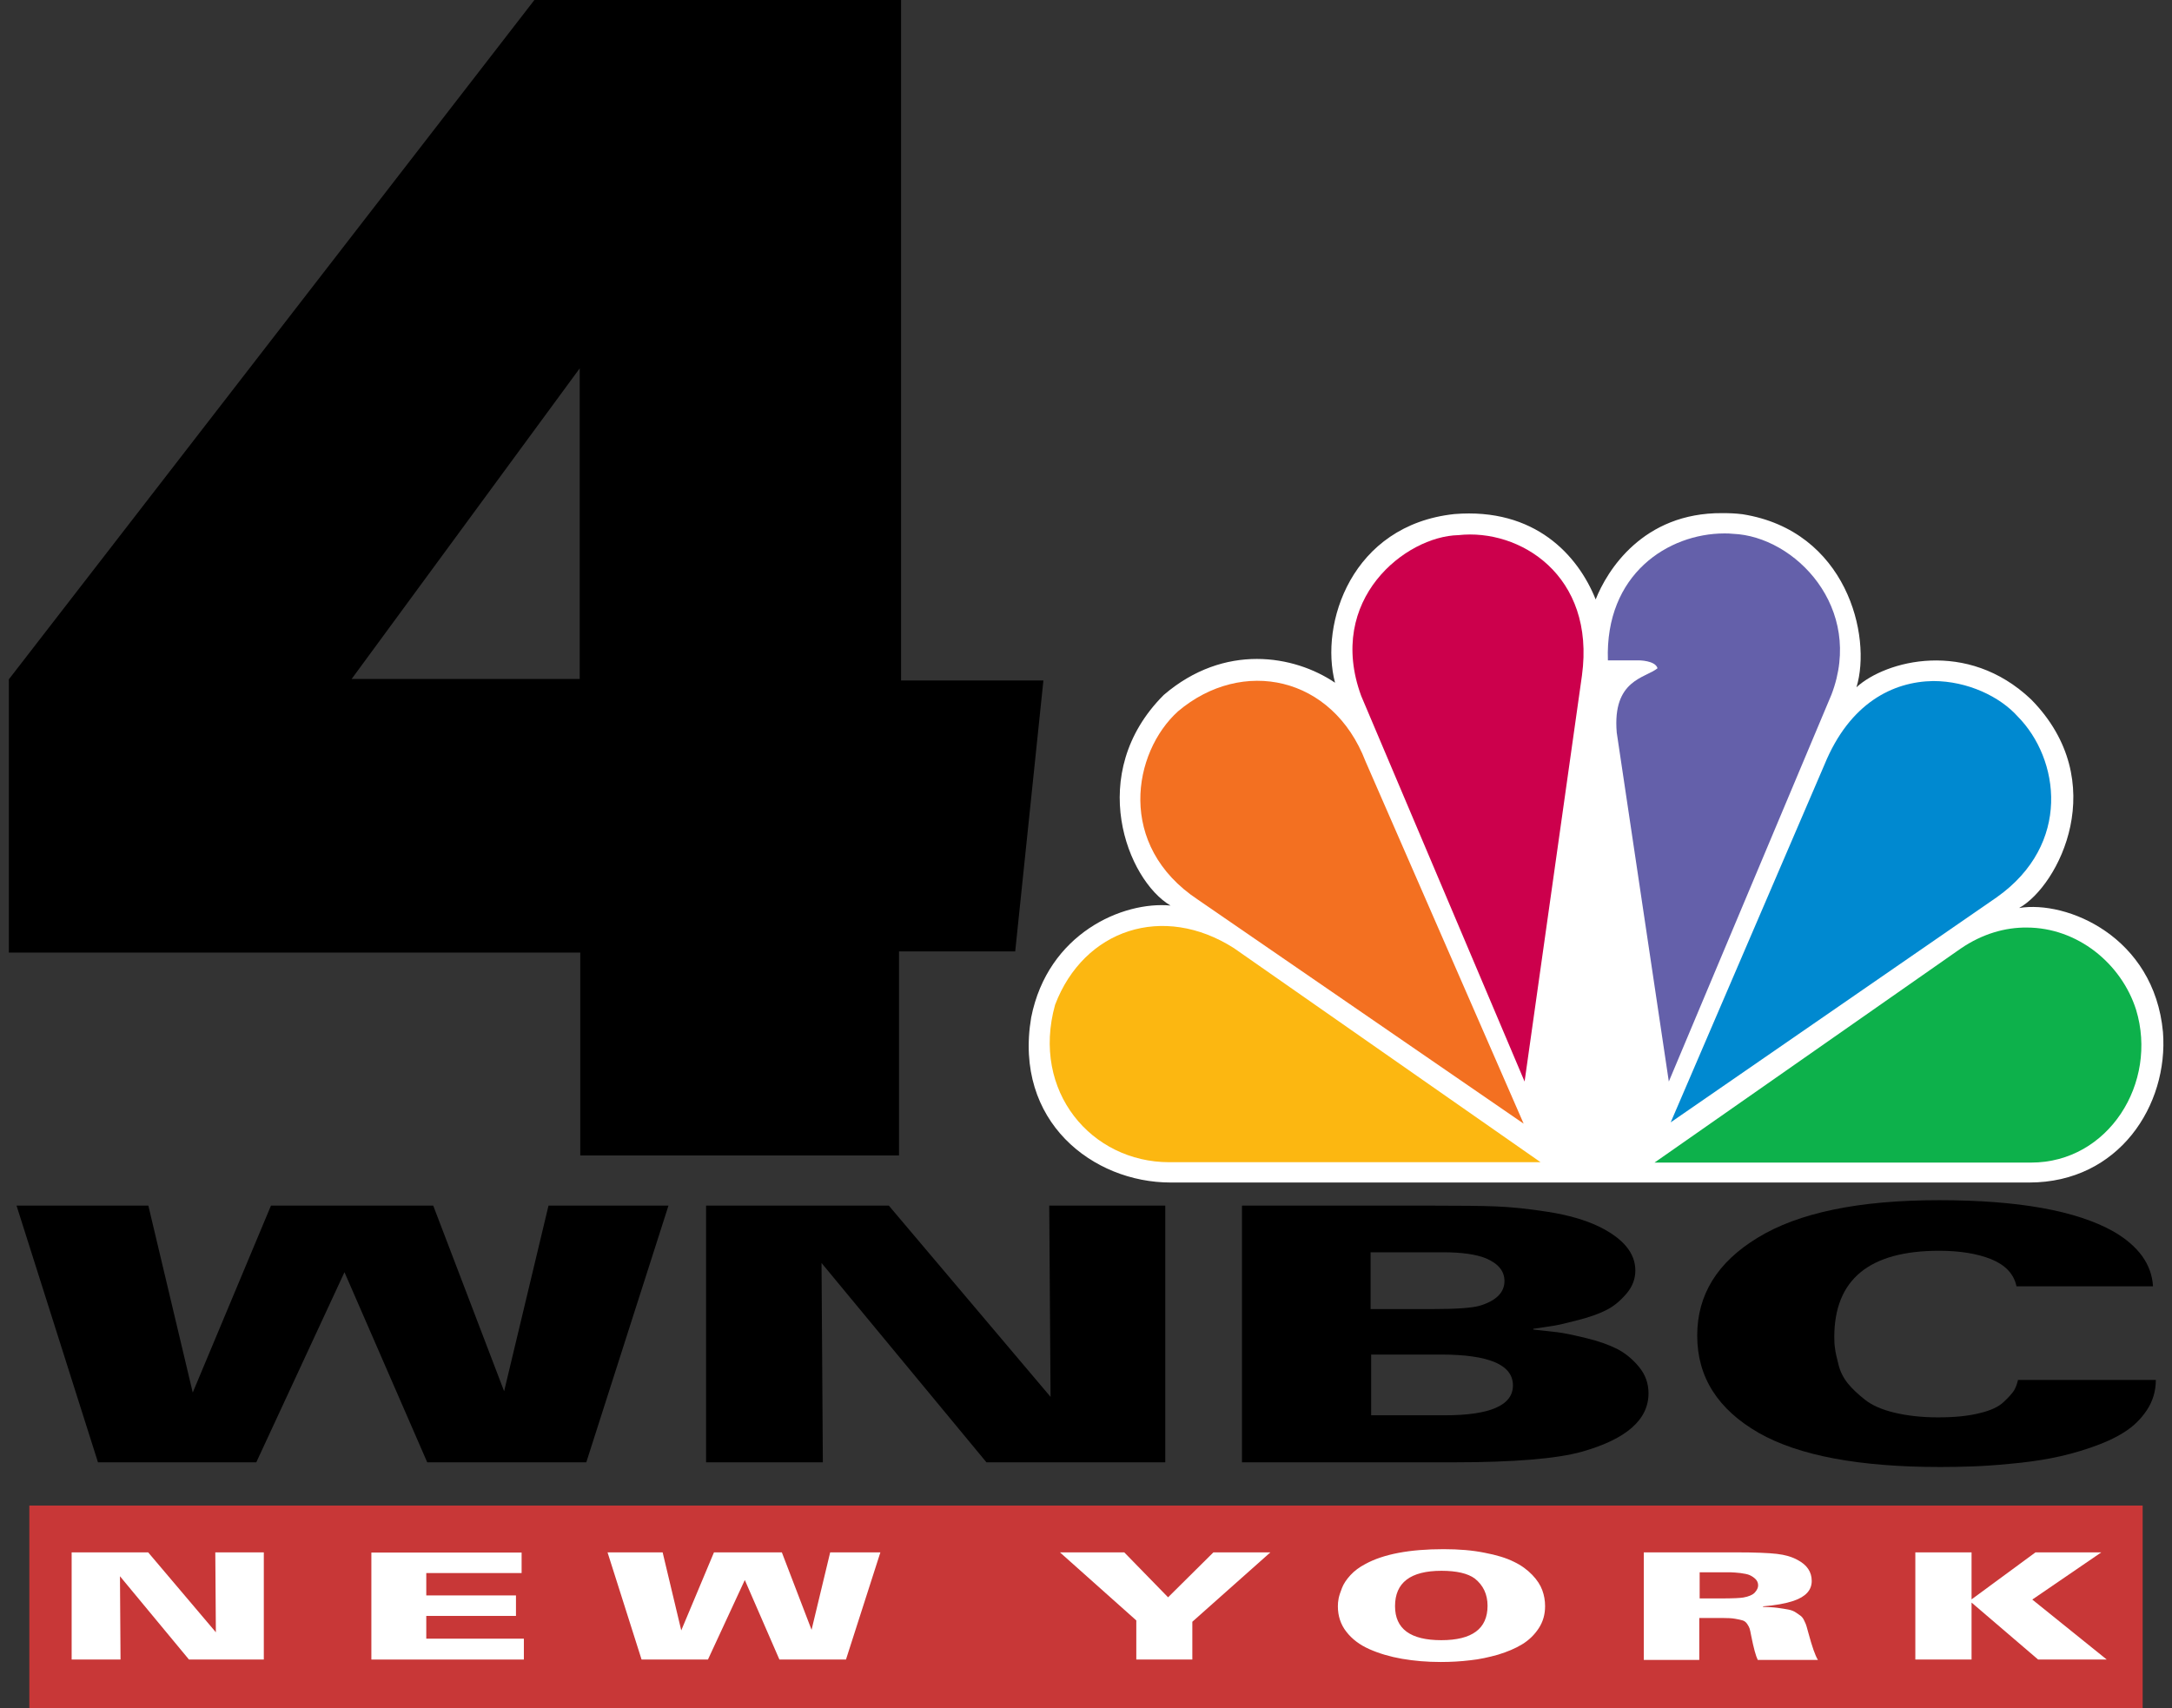 <?xml version="1.0" encoding="utf-8"?>
<!-- Generator: Adobe Illustrator 26.3.1, SVG Export Plug-In . SVG Version: 6.00 Build 0)  -->
<svg version="1.1" id="Layer_1" xmlns="http://www.w3.org/2000/svg" xmlns:xlink="http://www.w3.org/1999/xlink" x="0px" y="0px"
	 viewBox="0 0 1155.1 908.5" style="enable-background:new 0 0 1155.1 908.5;" xml:space="preserve">
<rect x="0" y="0" width="1155.1" height="908.5" fill="#333333" stroke="none"/>
<style type="text/css">
	.st0{fill:#FFFFFF;}
	.st1{fill:#F37021;}
	.st2{fill:#CC004C;}
	.st3{fill:#6460AA;}
	.st4{fill:#0089D0;}
	.st5{fill:#0DB14B;}
	.st6{fill:#FCB711;}
	.st7{fill:#C83737;}
</style>
<path d="M308.6,614.5h169.5V506h61.8l15-144.1h-75.7V0H284.2L4.7,361.3v145.3h303.9V614.5z M308.3,195.9v165.2H187L308.3,195.9z"/>
<path class="st0" d="M848.6,318.8c-9.4-23.5-32.3-48.9-75.2-45.4c-54.7,5.9-71.7,58.4-63.4,89.7c-21.7-14.7-58.8-21.2-91.1,6.5
	c-41.8,41.8-19.4,98.5,3.6,112c-25.3-2.4-65.2,14.7-74.1,59.5c-9.4,55.4,32.9,87.8,74.1,87.8h456.7c47.7,0,74.1-41.2,71.1-80
	c-4.7-50.8-51.1-70.2-76.5-66c21.1-11.8,49.4-67.2,6.4-110.9c-34.1-32.4-77.5-20.6-92.9-6.5c8.3-27.2-5.3-83.2-60.5-92
	c-3.8-0.5-7.5-0.6-10.9-0.6C873.6,272.6,854.6,303.6,848.6,318.8"/>
<path class="st1" d="M626.5,378.3c-24.1,21.8-32.9,71.4,10.6,100.2l173.2,119.1l-84.1-192.7C708.7,359.4,660.6,349.5,626.5,378.3"/>
<path class="st2" d="M775.6,284.6c-28.1,0.6-70.5,34.2-51.7,85.5l86.9,205.1l30.5-215.9C848.6,305.8,808,281,775.6,284.6"/>
<path class="st3" d="M855.1,351.2h16.4c0,0,8.8,0,10,4.2c-6.4,5.3-24.1,5.9-21.7,34.2l27.7,185.6l86.5-205.8
	c17.6-46-19.4-84.2-52.4-85.5c-1.6-0.2-3.1-0.2-4.7-0.2C887.3,283.8,853.5,305.2,855.1,351.2"/>
<path class="st4" d="M970.3,406.6l-81.8,190.3l173.4-119.7c40-28.3,33.4-73.7,11.1-96.2c-9.4-10.5-26.6-18.8-44.9-18.8
	C1006.7,362.5,983.7,373.9,970.3,406.6"/>
<path class="st5" d="M1042.7,504.5L879.9,618.3h200.3c41.1,0,67.6-42.4,55.8-81.3c-7.8-24.5-31.1-43.7-58.2-43.7
	C1066.6,493.2,1054.4,496.5,1042.7,504.5"/>
<path class="st6" d="M621.8,618.1h197.5L656.3,504.3c-37.7-24.1-79.9-10.1-95.2,30.1C548.3,580.5,580.5,618.1,621.8,618.1"/>
<path d="M52.1,777.7L8.8,641.2h70.1l23.6,99.4l41.6-99.4h86.3l37.7,98.7l23.6-98.7h63.8l-43.7,136.5h-84.6l-44-101.1l-46.9,101.1
	H52.1z"/>
<path d="M375.5,777.7V641.2h97.2l86,101.7L558,641.2h61.7v136.5h-95.1l-87.7-106l0.7,106H375.5z"/>
<path d="M660.5,777.7V641.2h101.8c14.3,0,25.4,0.1,33.1,0.4c7.8,0.3,17,1.2,27.8,2.9c10.8,1.7,19.8,4.3,27.1,7.8
	c12.9,6.3,19.4,14.1,19.4,23.4c0,4.5-1.6,8.7-4.8,12.4c-3.2,3.7-6.6,6.6-10.4,8.5c-3.8,2-8.8,3.8-15,5.4c-6.2,1.6-10.7,2.7-13.4,3.1
	c-2.7,0.4-6.3,1-10.7,1.6v0.4c4.9,0.5,9.2,1,12.7,1.4c3.5,0.4,8.6,1.5,15.3,3.1c6.7,1.6,12.2,3.6,16.6,5.8c4.3,2.2,8.2,5.4,11.6,9.5
	c3.4,4.1,5.1,8.8,5.1,14.1c0,14-11.7,24.3-35.2,31c-13.4,3.8-36.3,5.7-68.7,5.7H660.5z M728.9,666v30.2H762
	c12.4,0,20.7-0.6,24.7-1.7c8.9-2.6,13.4-7.1,13.4-13.2c0-5.3-3.3-9.3-9.9-12.1c-5.2-2.1-12.8-3.2-22.9-3.2H728.9z M729.2,720.4v32.3
	h39.1c24.2,0,36.3-5.3,36.3-15.9c0-11-12.8-16.4-38.4-16.4H729.2z"/>
<path d="M1145,684.1h-72.6c-1.4-6.6-5.9-11.3-13.4-14.4c-7.5-3-16.8-4.5-27.8-4.5c-37.1,0-55.7,15.3-55.7,45.9
	c0,2.3,0.1,4.3,0.4,6.1c0.2,1.8,0.8,4.6,1.8,8.4c0.9,3.8,2.6,7.1,4.9,10c2.3,2.9,5.4,5.8,9.2,8.8c3.8,3,9,5.3,15.7,6.9
	c6.7,1.6,14.4,2.5,23.1,2.5c8.7,0,16-0.7,22-2.2c6-1.4,10.3-3.4,13-6c2.7-2.5,4.5-4.6,5.5-6.1c0.9-1.6,1.6-3.4,2.1-5.6h73.3
	c0,5.9-1.6,11.3-4.8,16.1c-3.2,4.8-7.2,8.7-12.2,11.8c-4.9,3.1-10.9,5.8-18,8.2c-7,2.4-13.9,4.2-20.6,5.5c-6.7,1.3-14,2.3-22,3
	c-8,0.8-14.7,1.2-20.3,1.4c-5.5,0.2-11.1,0.3-16.7,0.3c-43,0-75.2-6-96.5-18.1c-21.8-12.5-32.8-29.7-32.8-51.8
	c0-21.7,10.7-39,32.1-52c21.8-13.4,54-20,96.5-20c42,0,72.9,5.5,92.7,16.6C1137.2,662.6,1144.3,672.3,1145,684.1z"/>
<rect x="15.6" y="800.7" class="st7" width="1123.9" height="107.8"/>
<g>
	<polygon class="st0" points="38.1,882.6 38.1,825.6 78.8,825.6 114.8,868.1 114.5,825.6 140.3,825.6 140.3,882.6 100.5,882.6 
		63.8,838.3 64.1,882.6 	"/>
	<polygon class="st0" points="197.5,882.6 197.5,825.7 277.4,825.7 277.4,836.6 226.7,836.6 226.7,848.5 274.4,848.5 274.4,859.4 
		226.7,859.4 226.7,871.5 278.6,871.5 278.6,882.6 	"/>
	<polygon class="st0" points="341.2,882.6 323.1,825.6 352.4,825.6 362.3,867.1 379.7,825.6 415.8,825.6 431.6,866.8 441.5,825.6 
		468.2,825.6 449.9,882.6 414.5,882.6 396.1,840.3 376.5,882.6 	"/>
	<polygon class="st0" points="563.7,825.6 597.9,825.6 621.2,849.5 645.3,825.6 675.6,825.6 634.1,862.5 634.1,882.6 604.3,882.6 
		604.3,861.8 	"/>
	<path class="st0" d="M711.5,854.3c0-1.3,0.1-2.7,0.4-4.2c0.3-1.5,0.9-3.3,1.8-5.6s2.4-4.5,4.5-6.8c2.1-2.3,4.7-4.2,7.9-5.9
		c9.7-5.3,23.6-7.9,41.6-7.9c8.2,0,15.4,0.6,21.8,1.9c6.4,1.2,11.6,2.8,15.6,4.8c4,1.9,7.2,4.3,9.8,7c2.6,2.7,4.3,5.4,5.3,8.1
		c1,2.7,1.5,5.5,1.5,8.5c0,4.4-1.1,8.3-3.4,11.8c-2.3,3.5-5.2,6.3-8.8,8.5c-3.6,2.2-7.9,4-12.8,5.5c-5,1.4-9.9,2.5-14.9,3
		c-5,0.6-10.1,0.9-15.6,0.9c-7.4,0-14.2-0.6-20.6-1.7c-6.3-1.1-12.1-2.8-17.3-5.1c-5.2-2.3-9.3-5.4-12.3-9.3
		C713,864,711.5,859.4,711.5,854.3z M741.9,854.2c0,12.1,8.2,18.1,24.6,18.1c16.4,0,24.6-6.1,24.6-18.3c0-6.1-2.3-10.9-6.8-14.5
		c-3.7-2.7-9.6-4.1-17.7-4.1C750.1,835.4,741.9,841.7,741.9,854.2z"/>
	<path class="st0" d="M874.2,882.6v-57h49.2c9.9,0,17.1,0.3,21.5,0.8c4.4,0.5,8.2,1.6,11.2,3.3c4.9,2.6,7.4,6.3,7.4,11.1
		c0,4.9-3.2,8.4-9.7,10.6c-4.2,1.4-9.6,2.4-16.2,2.9v0.3c2.9,0.1,5.5,0.2,7.7,0.5c2.2,0.3,4.1,0.6,5.7,0.9c1.6,0.3,2.9,0.8,4.1,1.6
		c1.1,0.7,2,1.4,2.7,1.9c0.6,0.5,1.3,1.4,1.8,2.6c0.6,1.2,1,2.2,1.2,3c0.2,0.7,0.5,1.9,1,3.6c1.9,7,3.5,11.7,5,14.1h-32
		c-1-2-2.2-6.3-3.5-12.9c-0.3-1.7-0.6-3-0.8-3.7c-0.2-0.7-0.7-1.6-1.3-2.5s-1.4-1.6-2.4-1.9c-1-0.3-2.3-0.6-4.1-0.9
		c-1.7-0.3-3.9-0.4-6.6-0.4h-12.4v22.3H874.2z M903.9,836.1v14h11.1c6.5,0,10.6-0.2,12.2-0.5c2.8-0.5,4.9-1.4,6-2.6
		c1.2-1.3,1.8-2.6,1.8-3.8c0-1.4-0.5-2.5-1.4-3.4c-0.9-0.9-2-1.6-3.1-2.1c-1.1-0.5-2.8-0.8-4.9-1.1c-2.2-0.2-3.9-0.4-5.2-0.4
		c-1.3,0-3.1,0-5.5,0H903.9z"/>
	<polygon class="st0" points="1018.6,882.6 1018.6,825.6 1048.5,825.6 1048.5,850.6 1082.5,825.6 1117.5,825.6 1080.8,850.7 
		1120.4,882.6 1083.9,882.6 1048.5,852.3 1048.5,882.6 	"/>
</g>
</svg>
